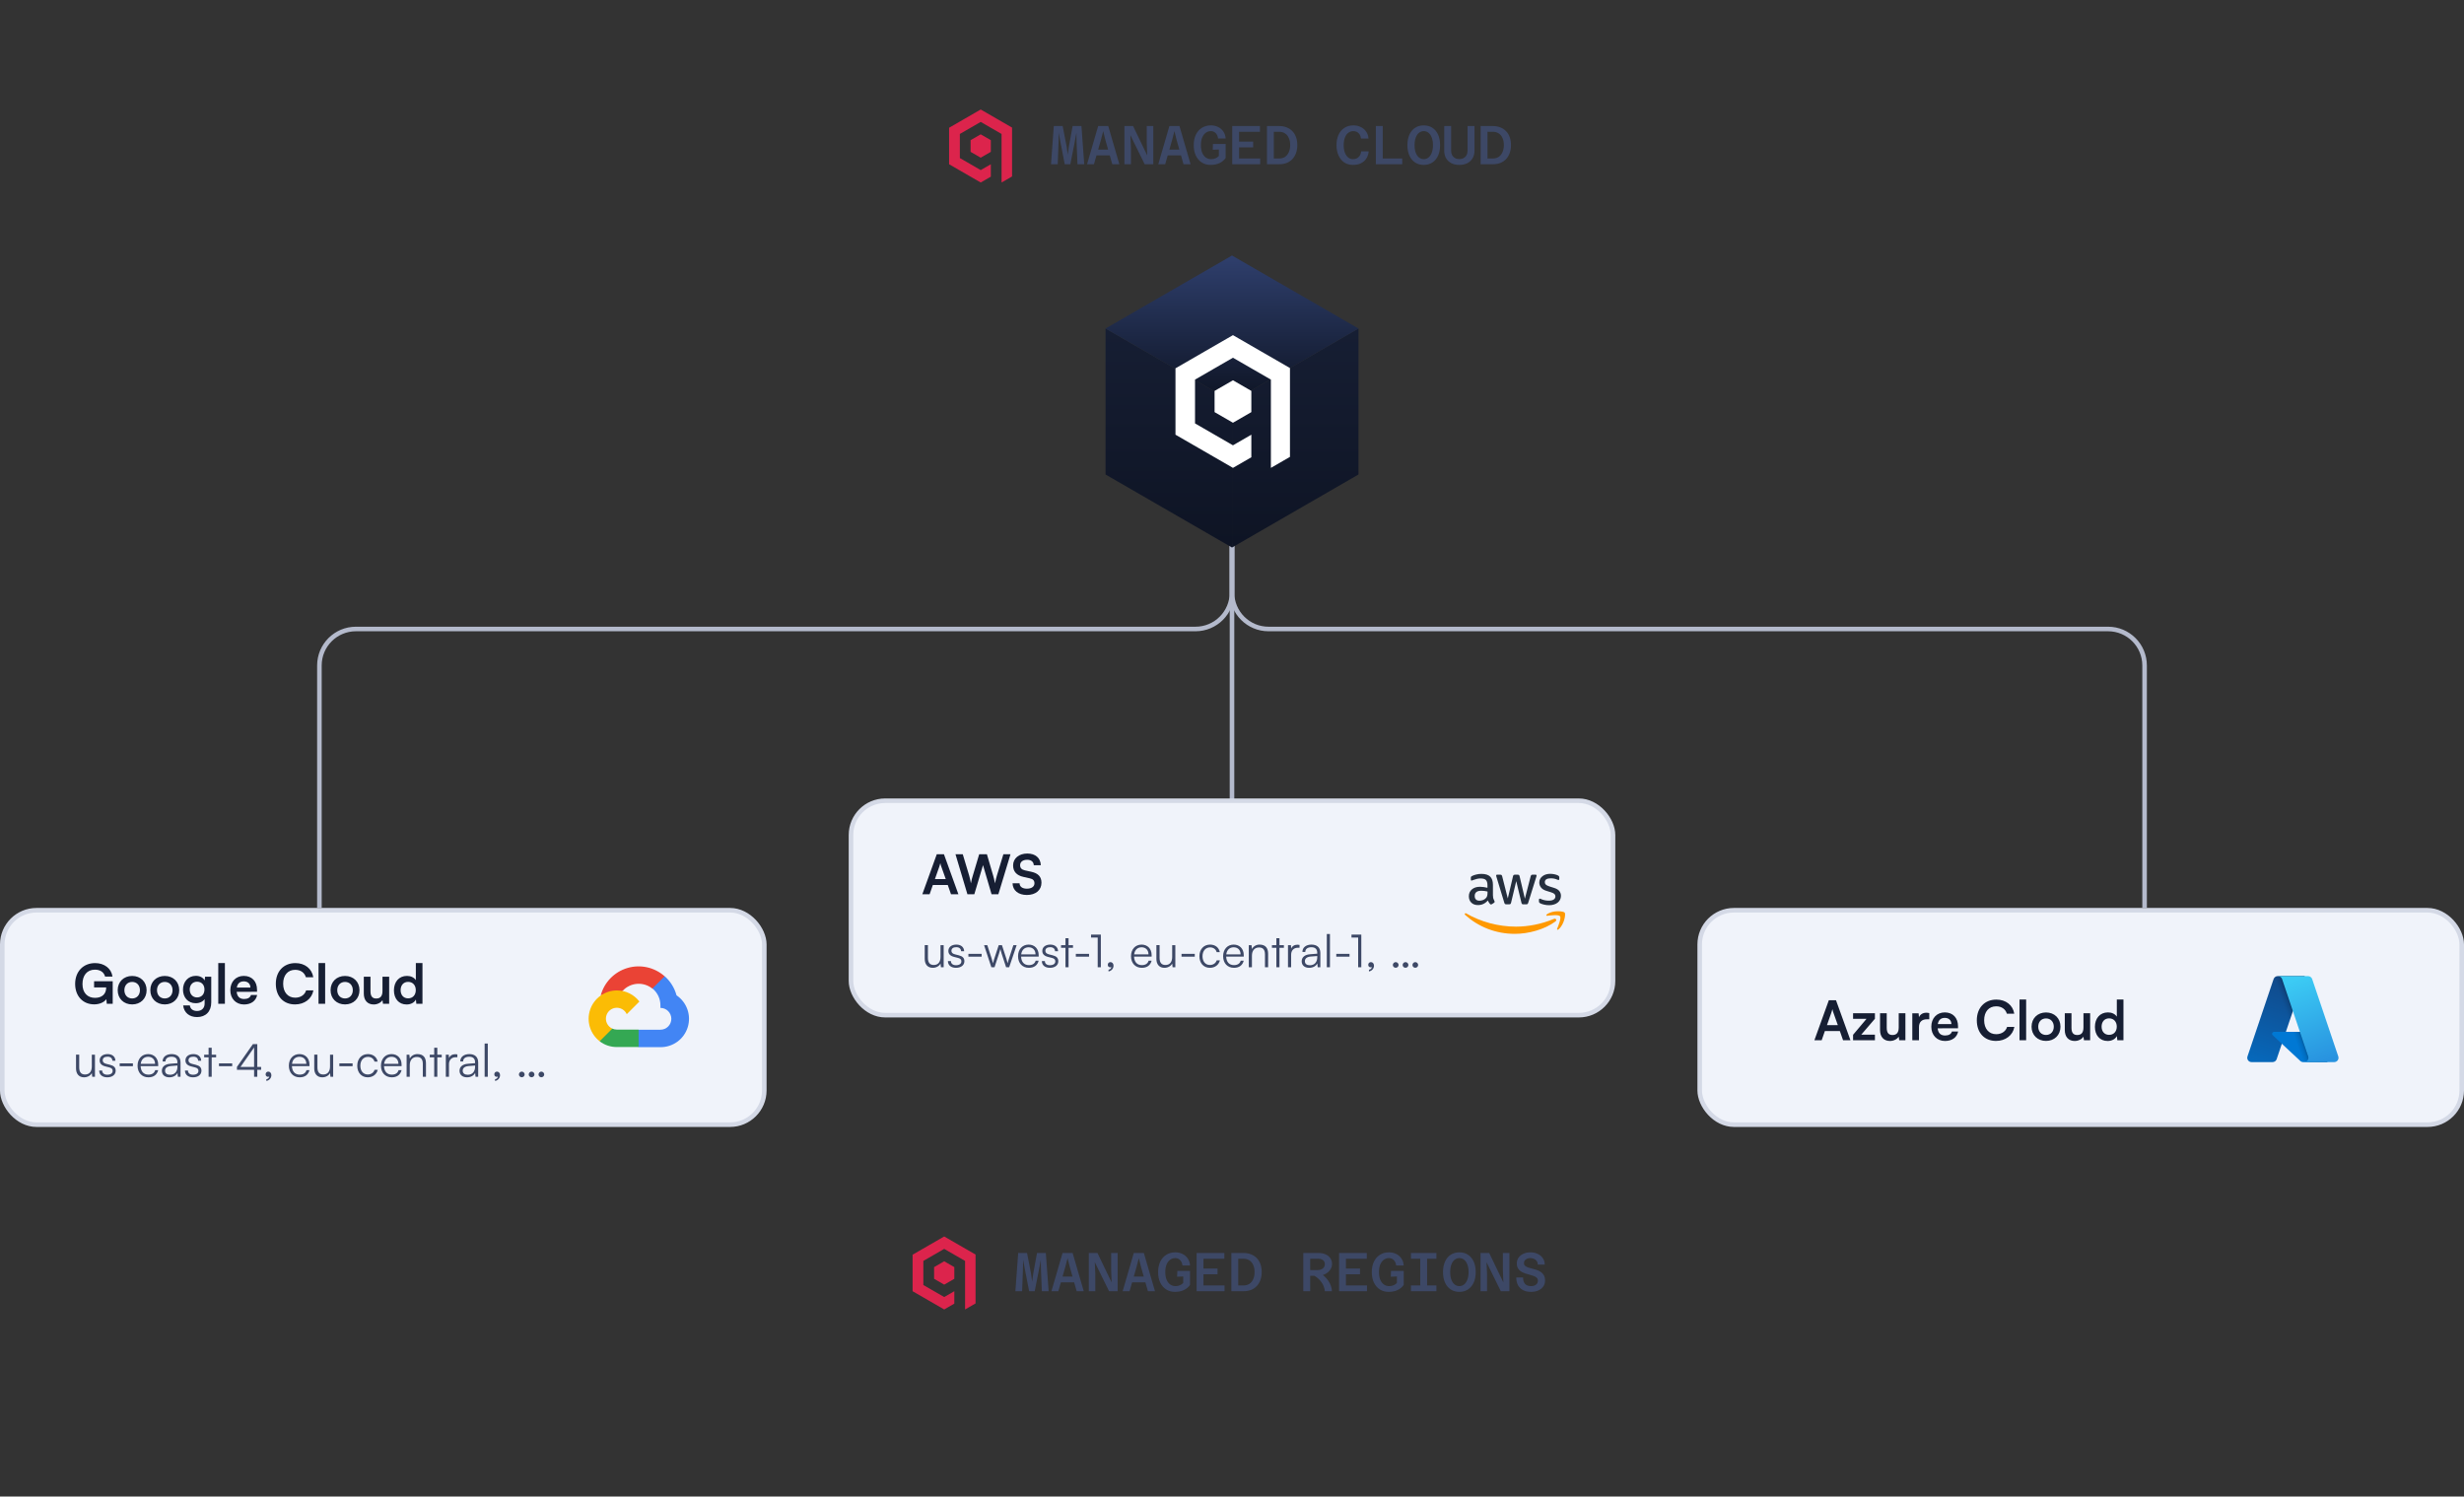 <svg width="540" height="328" viewBox="0 0 540 328" fill="none" xmlns="http://www.w3.org/2000/svg">
<rect x="0" y="0" width="540" height="328" fill="#333333" stroke="none"/>
<path d="M270 119V129.858C270 134.276 266.418 137.858 262 137.858H78C73.582 137.858 70 141.439 70 145.858V199" stroke="#B4BACC"/>
<path d="M270 119L270 199" stroke="#B4BACC"/>
<path d="M270 119V129.858C270 134.276 273.582 137.858 278 137.858H462C466.418 137.858 470 141.439 470 145.858V199" stroke="#B4BACC"/>
<g clip-path="url(#clip0_1319_5459)">
<path fill-rule="evenodd" clip-rule="evenodd" d="M213.855 275L213.856 275L210.392 273L206.928 271L203.464 273L200 275L200 275V283L203.464 285L206.928 287V287L209.145 285.721L209.145 285.721L209.145 285.721V283L206.928 284.28L204.642 282.96L202.356 281.64V276.361L204.642 275.041L206.928 273.721L209.214 275.041L211.501 276.361V287L211.5 287L211.501 287.001L213.857 285.641V275.001L213.855 275ZM206.928 281.56L209.145 280.28V277.721L206.928 276.441L204.712 277.721V280.28L206.928 281.56Z" fill="#DC244C"/>
</g>
<path d="M222.529 283L223.141 274.624H225.085L225.949 279.088L226.201 280.912L226.453 279.088L227.269 274.624H229.201L229.813 283H228.325L228.133 278.116L228.097 276.112L227.725 278.116L226.765 283H225.541L224.593 278.116L224.233 276.1L224.185 278.116L224.005 283H222.529ZM231.677 281.056V279.796H236.429V281.056H231.677ZM232.865 274.624H235.073L237.509 283H235.961L234.461 277.72L233.969 275.752L233.453 277.732L231.941 283H230.429L232.865 274.624ZM238.618 283V274.624H240.514L243.622 281.08L243.514 278.344V274.624H244.942V283H243.058L239.926 276.628L240.046 279.28V283H238.618ZM247.287 281.056V279.796H252.039V281.056H247.287ZM248.475 274.624H250.683L253.119 283H251.571L250.071 277.72L249.579 275.752L249.063 277.732L247.551 283H246.039L248.475 274.624ZM257.491 283.144C256.755 283.144 256.111 282.964 255.559 282.604C255.007 282.244 254.575 281.74 254.263 281.092C253.959 280.444 253.807 279.684 253.807 278.812C253.807 277.948 253.959 277.192 254.263 276.544C254.575 275.896 255.011 275.392 255.571 275.032C256.139 274.664 256.807 274.48 257.575 274.48C258.143 274.48 258.663 274.596 259.135 274.828C259.607 275.052 259.991 275.38 260.287 275.812C260.591 276.236 260.763 276.752 260.803 277.36H259.147C259.091 276.88 258.923 276.492 258.643 276.196C258.363 275.892 257.995 275.74 257.539 275.74C257.131 275.74 256.763 275.864 256.435 276.112C256.107 276.352 255.847 276.7 255.655 277.156C255.471 277.612 255.379 278.164 255.379 278.812C255.379 279.468 255.475 280.028 255.667 280.492C255.867 280.948 256.135 281.296 256.471 281.536C256.807 281.768 257.191 281.884 257.623 281.884C257.991 281.884 258.315 281.82 258.595 281.692C258.875 281.564 259.115 281.396 259.315 281.188V279.772L257.971 279.82L258.019 278.548H260.803V281.62C260.467 282.1 260.019 282.476 259.459 282.748C258.899 283.012 258.243 283.144 257.491 283.144ZM262.248 283V274.624H268.32V275.884H263.748V278.032H266.832V279.292H263.748V281.74H268.368V283H262.248ZM269.861 283V274.624H272.513C273.137 274.624 273.693 274.724 274.181 274.924C274.677 275.116 275.097 275.396 275.441 275.764C275.785 276.124 276.049 276.56 276.233 277.072C276.417 277.584 276.509 278.156 276.509 278.788C276.509 279.428 276.417 280.008 276.233 280.528C276.049 281.04 275.785 281.484 275.441 281.86C275.097 282.228 274.677 282.512 274.181 282.712C273.693 282.904 273.137 283 272.513 283H269.861ZM271.361 281.74H272.513C273.025 281.74 273.461 281.62 273.821 281.38C274.181 281.132 274.457 280.788 274.649 280.348C274.849 279.9 274.949 279.38 274.949 278.788C274.949 278.196 274.849 277.684 274.649 277.252C274.457 276.812 274.181 276.476 273.821 276.244C273.461 276.004 273.025 275.884 272.513 275.884H271.361V281.74ZM286.706 279.616V278.368H288.758C289.07 278.368 289.346 278.316 289.586 278.212C289.826 278.1 290.014 277.948 290.15 277.756C290.286 277.556 290.354 277.328 290.354 277.072C290.354 276.824 290.294 276.612 290.174 276.436C290.054 276.26 289.89 276.124 289.682 276.028C289.474 275.932 289.238 275.884 288.974 275.884H286.706V274.624H288.974C289.542 274.624 290.046 274.72 290.486 274.912C290.934 275.104 291.286 275.384 291.542 275.752C291.798 276.112 291.926 276.552 291.926 277.072C291.926 277.392 291.85 277.704 291.698 278.008C291.546 278.312 291.33 278.588 291.05 278.836C290.77 279.076 290.43 279.268 290.03 279.412C289.63 279.548 289.178 279.616 288.674 279.616H286.706ZM285.626 283V274.624H287.138V283H285.626ZM290.354 283C290.322 282.632 290.234 282.268 290.09 281.908C289.946 281.54 289.742 281.188 289.478 280.852C289.222 280.516 288.906 280.208 288.53 279.928C288.154 279.64 287.714 279.392 287.21 279.184L288.89 278.824C289.394 279.08 289.83 279.368 290.198 279.688C290.566 280.008 290.87 280.352 291.11 280.72C291.358 281.08 291.546 281.456 291.674 281.848C291.802 282.232 291.878 282.616 291.902 283H290.354ZM293.467 283V274.624H299.539V275.884H294.967V278.032H298.051V279.292H294.967V281.74H299.587V283H293.467ZM304.32 283.144C303.584 283.144 302.94 282.964 302.388 282.604C301.836 282.244 301.404 281.74 301.092 281.092C300.788 280.444 300.636 279.684 300.636 278.812C300.636 277.948 300.788 277.192 301.092 276.544C301.404 275.896 301.84 275.392 302.4 275.032C302.968 274.664 303.636 274.48 304.404 274.48C304.972 274.48 305.492 274.596 305.964 274.828C306.436 275.052 306.82 275.38 307.116 275.812C307.42 276.236 307.592 276.752 307.632 277.36H305.976C305.92 276.88 305.752 276.492 305.472 276.196C305.192 275.892 304.824 275.74 304.368 275.74C303.96 275.74 303.592 275.864 303.264 276.112C302.936 276.352 302.676 276.7 302.484 277.156C302.3 277.612 302.208 278.164 302.208 278.812C302.208 279.468 302.304 280.028 302.496 280.492C302.696 280.948 302.964 281.296 303.3 281.536C303.636 281.768 304.02 281.884 304.452 281.884C304.82 281.884 305.144 281.82 305.424 281.692C305.704 281.564 305.944 281.396 306.144 281.188V279.772L304.8 279.82L304.848 278.548H307.632V281.62C307.296 282.1 306.848 282.476 306.288 282.748C305.728 283.012 305.072 283.144 304.32 283.144ZM311.26 283V274.624H312.76V283H311.26ZM309.22 274.624H314.8V275.884H309.22V274.624ZM309.22 281.74H314.8V283H309.22V281.74ZM319.833 283.144C319.113 283.144 318.481 282.968 317.937 282.616C317.401 282.264 316.985 281.764 316.689 281.116C316.393 280.468 316.245 279.7 316.245 278.812C316.245 277.924 316.393 277.156 316.689 276.508C316.985 275.852 317.401 275.352 317.937 275.008C318.481 274.656 319.113 274.48 319.833 274.48C320.553 274.48 321.181 274.656 321.717 275.008C322.253 275.352 322.669 275.848 322.965 276.496C323.261 277.144 323.409 277.916 323.409 278.812C323.409 279.7 323.261 280.468 322.965 281.116C322.669 281.764 322.253 282.264 321.717 282.616C321.181 282.968 320.553 283.144 319.833 283.144ZM319.833 281.884C320.225 281.884 320.573 281.76 320.877 281.512C321.181 281.264 321.417 280.912 321.585 280.456C321.761 279.992 321.849 279.444 321.849 278.812C321.849 278.172 321.761 277.624 321.585 277.168C321.417 276.704 321.181 276.352 320.877 276.112C320.573 275.864 320.225 275.74 319.833 275.74C319.441 275.74 319.089 275.864 318.777 276.112C318.473 276.36 318.237 276.716 318.069 277.18C317.901 277.636 317.817 278.18 317.817 278.812C317.817 279.444 317.901 279.992 318.069 280.456C318.237 280.912 318.473 281.264 318.777 281.512C319.089 281.76 319.441 281.884 319.833 281.884ZM324.47 283V274.624H326.366L329.474 281.08L329.366 278.344V274.624H330.794V283H328.91L325.778 276.628L325.898 279.28V283H324.47ZM335.526 283.144C334.862 283.144 334.286 283.02 333.798 282.772C333.318 282.516 332.946 282.156 332.682 281.692C332.426 281.22 332.298 280.656 332.298 280H333.786C333.786 280.608 333.934 281.076 334.23 281.404C334.534 281.724 334.962 281.884 335.514 281.884C335.978 281.884 336.346 281.78 336.618 281.572C336.898 281.364 337.038 281.072 337.038 280.696C337.038 280.424 336.954 280.212 336.786 280.06C336.626 279.9 336.406 279.768 336.126 279.664C335.854 279.56 335.554 279.468 335.226 279.388C334.898 279.3 334.57 279.204 334.242 279.1C333.914 278.988 333.61 278.844 333.33 278.668C333.058 278.492 332.838 278.264 332.67 277.984C332.502 277.696 332.418 277.332 332.418 276.892C332.418 276.428 332.542 276.016 332.79 275.656C333.038 275.296 333.386 275.012 333.834 274.804C334.282 274.588 334.806 274.48 335.406 274.48C335.982 274.48 336.502 274.588 336.966 274.804C337.438 275.02 337.814 275.328 338.094 275.728C338.382 276.12 338.53 276.6 338.538 277.168H337.026C337.018 276.864 336.938 276.608 336.786 276.4C336.642 276.184 336.446 276.02 336.198 275.908C335.958 275.796 335.694 275.74 335.406 275.74C334.998 275.74 334.658 275.84 334.386 276.04C334.122 276.232 333.99 276.504 333.99 276.856C333.99 277.104 334.074 277.3 334.242 277.444C334.41 277.588 334.63 277.708 334.902 277.804C335.182 277.892 335.486 277.976 335.814 278.056C336.142 278.136 336.466 278.232 336.786 278.344C337.114 278.448 337.414 278.596 337.686 278.788C337.966 278.972 338.19 279.216 338.358 279.52C338.526 279.824 338.61 280.212 338.61 280.684C338.61 281.18 338.474 281.612 338.202 281.98C337.938 282.348 337.574 282.636 337.11 282.844C336.646 283.044 336.118 283.144 335.526 283.144Z" fill="#3D4866"/>
<rect x="0.5" y="199.5" width="167" height="47" rx="7.5" fill="#F0F3FA"/>
<rect x="0.5" y="199.5" width="167" height="47" rx="7.5" stroke="#D4D9E6"/>
<path d="M20.812 212.524C19.072 212.524 18.076 213.784 18.076 215.68C18.076 217.636 19.204 218.704 20.824 218.704C22.348 218.704 23.272 217.864 23.272 216.46V216.424H20.62V215.068H24.7V220H23.404L23.308 218.992C22.828 219.664 21.832 220.132 20.644 220.132C18.184 220.132 16.468 218.344 16.468 215.644C16.468 212.98 18.208 211.084 20.848 211.084C22.852 211.084 24.4 212.248 24.652 214.036H23.032C22.756 213.004 21.868 212.524 20.812 212.524ZM25.795 217.024C25.795 215.176 27.127 213.904 28.963 213.904C30.799 213.904 32.131 215.176 32.131 217.024C32.131 218.872 30.799 220.144 28.963 220.144C27.127 220.144 25.795 218.872 25.795 217.024ZM27.259 217.024C27.259 218.104 27.955 218.836 28.963 218.836C29.971 218.836 30.667 218.104 30.667 217.024C30.667 215.944 29.971 215.212 28.963 215.212C27.955 215.212 27.259 215.944 27.259 217.024ZM32.943 217.024C32.943 215.176 34.275 213.904 36.111 213.904C37.947 213.904 39.279 215.176 39.279 217.024C39.279 218.872 37.947 220.144 36.111 220.144C34.275 220.144 32.943 218.872 32.943 217.024ZM34.407 217.024C34.407 218.104 35.103 218.836 36.111 218.836C37.119 218.836 37.815 218.104 37.815 217.024C37.815 215.944 37.119 215.212 36.111 215.212C35.103 215.212 34.407 215.944 34.407 217.024ZM40.104 216.904C40.104 215.176 41.232 213.88 42.924 213.88C43.812 213.88 44.508 214.252 44.856 214.888L44.94 214.072H46.296V219.7C46.296 221.68 45.108 222.916 43.188 222.916C41.484 222.916 40.32 221.944 40.14 220.36H41.604C41.7 221.128 42.288 221.584 43.188 221.584C44.196 221.584 44.844 220.948 44.844 219.964V218.98C44.472 219.532 43.74 219.88 42.888 219.88C41.208 219.88 40.104 218.62 40.104 216.904ZM41.58 216.868C41.58 217.864 42.216 218.608 43.176 218.608C44.184 218.608 44.808 217.9 44.808 216.868C44.808 215.86 44.196 215.164 43.176 215.164C42.204 215.164 41.58 215.896 41.58 216.868ZM49.287 220H47.835V211.072H49.287V220ZM53.474 220.156C51.71 220.156 50.474 218.872 50.474 217.036C50.474 215.176 51.686 213.892 53.426 213.892C55.202 213.892 56.33 215.08 56.33 216.928V217.372L51.866 217.384C51.974 218.428 52.526 218.956 53.498 218.956C54.302 218.956 54.83 218.644 54.998 218.08H56.354C56.102 219.376 55.022 220.156 53.474 220.156ZM53.438 215.092C52.574 215.092 52.046 215.56 51.902 216.448H54.878C54.878 215.632 54.314 215.092 53.438 215.092ZM64.66 220.144C62.105 220.144 60.449 218.368 60.449 215.62C60.449 212.896 62.164 211.084 64.733 211.084C66.808 211.084 68.356 212.296 68.656 214.18H67.037C66.737 213.16 65.861 212.56 64.697 212.56C63.077 212.56 62.056 213.736 62.056 215.608C62.056 217.468 63.089 218.668 64.697 218.668C65.885 218.668 66.796 218.044 67.085 217.072H68.68C68.344 218.92 66.737 220.144 64.66 220.144ZM71.259 220H69.807V211.072H71.259V220ZM72.447 217.024C72.447 215.176 73.779 213.904 75.615 213.904C77.451 213.904 78.783 215.176 78.783 217.024C78.783 218.872 77.451 220.144 75.615 220.144C73.779 220.144 72.447 218.872 72.447 217.024ZM73.911 217.024C73.911 218.104 74.607 218.836 75.615 218.836C76.623 218.836 77.319 218.104 77.319 217.024C77.319 215.944 76.623 215.212 75.615 215.212C74.607 215.212 73.911 215.944 73.911 217.024ZM83.823 214.072H85.287V220H83.931L83.823 219.208C83.463 219.772 82.695 220.156 81.903 220.156C80.535 220.156 79.731 219.232 79.731 217.78V214.072H81.195V217.264C81.195 218.392 81.639 218.848 82.455 218.848C83.379 218.848 83.823 218.308 83.823 217.18V214.072ZM89.118 220.156C87.402 220.156 86.334 218.896 86.334 217.06C86.334 215.212 87.414 213.892 89.202 213.892C90.03 213.892 90.762 214.24 91.134 214.828V211.072H92.586V220H91.242L91.146 219.076C90.786 219.76 90.018 220.156 89.118 220.156ZM89.442 218.812C90.462 218.812 91.122 218.08 91.122 217.012C91.122 215.944 90.462 215.2 89.442 215.2C88.422 215.2 87.798 215.956 87.798 217.012C87.798 218.068 88.422 218.812 89.442 218.812Z" fill="#161E33"/>
<path d="M20.12 231.16H20.81V236H20.21L20.12 235.18C19.85 235.74 19.18 236.12 18.42 236.12C17.28 236.12 16.66 235.34 16.66 234.16V231.15H17.36V233.94C17.36 235.09 17.87 235.5 18.64 235.5C19.57 235.5 20.12 234.88 20.12 233.73V231.16ZM21.74 234.64H22.4C22.4 235.2 22.82 235.55 23.5 235.55C24.25 235.55 24.69 235.23 24.69 234.71C24.69 234.31 24.49 234.08 23.92 233.94L23.09 233.73C22.25 233.52 21.84 233.08 21.84 232.42C21.84 231.57 22.55 231.03 23.59 231.03C24.61 231.03 25.27 231.59 25.3 232.49H24.63C24.61 231.93 24.22 231.6 23.57 231.6C22.89 231.6 22.51 231.89 22.51 232.41C22.51 232.78 22.77 233.04 23.3 233.17L24.13 233.38C24.97 233.59 25.35 233.98 25.35 234.68C25.35 235.55 24.61 236.12 23.51 236.12C22.42 236.12 21.74 235.54 21.74 234.64ZM26.23 233.68V233.06H29.13V233.68H26.23ZM32.52 236.12C31.099 236.12 30.149 235.1 30.149 233.58C30.149 232.07 31.09 231.03 32.469 231.03C33.779 231.03 34.669 231.96 34.669 233.33V233.67H30.82C30.869 234.85 31.489 235.53 32.529 235.53C33.319 235.53 33.83 235.19 34.01 234.55H34.669C34.41 235.57 33.66 236.12 32.52 236.12ZM32.469 231.62C31.559 231.62 30.959 232.22 30.84 233.17H33.98C33.98 232.24 33.38 231.62 32.469 231.62ZM37.114 236.12C36.084 236.12 35.474 235.54 35.474 234.69C35.474 233.8 36.154 233.24 37.284 233.15L38.884 233.02V232.86C38.884 231.91 38.314 231.61 37.604 231.61C36.764 231.61 36.264 231.99 36.264 232.64H35.634C35.634 231.66 36.434 231.03 37.624 231.03C38.744 231.03 39.564 231.59 39.564 232.87V236H38.984L38.894 235.15C38.594 235.76 37.934 236.12 37.114 236.12ZM37.274 235.56C38.294 235.56 38.884 234.85 38.884 233.8V233.54L37.454 233.65C36.544 233.73 36.174 234.13 36.174 234.67C36.174 235.26 36.614 235.56 37.274 235.56ZM40.538 234.64H41.199C41.199 235.2 41.618 235.55 42.298 235.55C43.048 235.55 43.489 235.23 43.489 234.71C43.489 234.31 43.288 234.08 42.718 233.94L41.889 233.73C41.048 233.52 40.639 233.08 40.639 232.42C40.639 231.57 41.349 231.03 42.389 231.03C43.408 231.03 44.069 231.59 44.099 232.49H43.428C43.408 231.93 43.019 231.6 42.368 231.6C41.688 231.6 41.309 231.89 41.309 232.41C41.309 232.78 41.569 233.04 42.099 233.17L42.928 233.38C43.769 233.59 44.148 233.98 44.148 234.68C44.148 235.55 43.408 236.12 42.309 236.12C41.218 236.12 40.538 235.54 40.538 234.64ZM46.395 236H45.715V231.74H44.745V231.16H45.715V229.63H46.395V231.16H47.364V231.74H46.395V236ZM47.988 233.68V233.06H50.888V233.68H47.988ZM57.227 234.48H56.387V236H55.687V234.48H51.927V233.84L55.427 228.84H56.387V233.84H57.227V234.48ZM52.707 233.84H55.687V229.58L52.707 233.84ZM59.473 235.66C59.473 236.28 58.993 236.82 58.373 236.91V236.54C58.733 236.48 58.993 236.22 58.993 235.94C58.933 235.98 58.853 236.01 58.733 236.01C58.453 236.01 58.213 235.81 58.213 235.47C58.213 235.12 58.453 234.87 58.803 234.87C59.163 234.87 59.473 235.16 59.473 235.66ZM65.674 236.12C64.254 236.12 63.304 235.1 63.304 233.58C63.304 232.07 64.244 231.03 65.624 231.03C66.934 231.03 67.824 231.96 67.824 233.33V233.67H63.974C64.024 234.85 64.644 235.53 65.684 235.53C66.474 235.53 66.984 235.19 67.164 234.55H67.824C67.564 235.57 66.814 236.12 65.674 236.12ZM65.624 231.62C64.714 231.62 64.114 232.22 63.994 233.17H67.134C67.134 232.24 66.534 231.62 65.624 231.62ZM72.327 231.16H73.017V236H72.417L72.327 235.18C72.057 235.74 71.387 236.12 70.627 236.12C69.487 236.12 68.867 235.34 68.867 234.16V231.15H69.567V233.94C69.567 235.09 70.077 235.5 70.847 235.5C71.777 235.5 72.327 234.88 72.327 233.73V231.16ZM74.374 233.68V233.06H77.274V233.68H74.374ZM78.294 233.59C78.294 232.07 79.224 231.03 80.634 231.03C81.754 231.03 82.574 231.68 82.764 232.68H82.074C81.894 232.01 81.314 231.64 80.644 231.64C79.664 231.64 78.974 232.39 78.974 233.58C78.974 234.73 79.614 235.5 80.594 235.5C81.314 235.5 81.894 235.1 82.084 234.48H82.784C82.554 235.47 81.694 236.12 80.594 236.12C79.224 236.12 78.294 235.11 78.294 233.59ZM85.859 236.12C84.439 236.12 83.489 235.1 83.489 233.58C83.489 232.07 84.429 231.03 85.809 231.03C87.119 231.03 88.009 231.96 88.009 233.33V233.67H84.159C84.209 234.85 84.829 235.53 85.869 235.53C86.659 235.53 87.169 235.19 87.349 234.55H88.009C87.749 235.57 86.999 236.12 85.859 236.12ZM85.809 231.62C84.899 231.62 84.299 232.22 84.179 233.17H87.319C87.319 232.24 86.719 231.62 85.809 231.62ZM89.803 236H89.113V231.16H89.713L89.813 232C90.133 231.38 90.773 231.03 91.473 231.03C92.803 231.03 93.353 231.82 93.353 233.04V236H92.663V233.19C92.663 232.06 92.153 231.66 91.353 231.66C90.363 231.66 89.803 232.38 89.803 233.47V236ZM95.838 236H95.158V231.74H94.188V231.16H95.158V229.63H95.838V231.16H96.808V231.74H95.838V236ZM100.236 231.1V231.72H99.856C98.966 231.72 98.396 232.32 98.396 233.24V236H97.706V231.16H98.356L98.406 231.91C98.596 231.39 99.106 231.05 99.786 231.05C99.936 231.05 100.066 231.06 100.236 231.1ZM102.348 236.12C101.318 236.12 100.708 235.54 100.708 234.69C100.708 233.8 101.388 233.24 102.518 233.15L104.118 233.02V232.86C104.118 231.91 103.548 231.61 102.838 231.61C101.998 231.61 101.498 231.99 101.498 232.64H100.868C100.868 231.66 101.668 231.03 102.858 231.03C103.978 231.03 104.798 231.59 104.798 232.87V236H104.218L104.128 235.15C103.828 235.76 103.168 236.12 102.348 236.12ZM102.508 235.56C103.528 235.56 104.118 234.85 104.118 233.8V233.54L102.688 233.65C101.778 233.73 101.408 234.13 101.408 234.67C101.408 235.26 101.848 235.56 102.508 235.56ZM106.903 236H106.213V228.71H106.903V236ZM109.59 235.66C109.59 236.28 109.11 236.82 108.49 236.91V236.54C108.85 236.48 109.11 236.22 109.11 235.94C109.05 235.98 108.97 236.01 108.85 236.01C108.57 236.01 108.33 235.81 108.33 235.47C108.33 235.12 108.57 234.87 108.92 234.87C109.28 234.87 109.59 235.16 109.59 235.66ZM114.351 236.11C114.011 236.11 113.721 235.83 113.721 235.5C113.721 235.16 114.011 234.87 114.351 234.87C114.691 234.87 114.981 235.16 114.981 235.5C114.981 235.83 114.691 236.11 114.351 236.11ZM116.501 236.11C116.151 236.11 115.871 235.83 115.871 235.5C115.871 235.16 116.151 234.87 116.501 234.87C116.841 234.87 117.131 235.16 117.131 235.5C117.131 235.83 116.841 236.11 116.501 236.11ZM118.641 236.11C118.301 236.11 118.021 235.83 118.021 235.5C118.021 235.16 118.301 234.87 118.641 234.87C118.981 234.87 119.271 235.16 119.271 235.5C119.271 235.83 118.981 236.11 118.641 236.11Z" fill="#3D4866"/>
<path d="M142.961 216.68H143.632L145.544 214.768L145.638 213.956C144.542 212.989 143.219 212.317 141.791 212.004C140.364 211.691 138.88 211.747 137.481 212.167C136.081 212.587 134.812 213.357 133.792 214.403C132.773 215.45 132.037 216.739 131.654 218.15C131.867 218.062 132.103 218.048 132.325 218.109L136.15 217.479C136.15 217.479 136.345 217.157 136.445 217.177C137.265 216.277 138.397 215.724 139.611 215.632C140.825 215.539 142.028 215.915 142.974 216.68H142.961Z" fill="#EA4335"/>
<path d="M148.268 218.15C147.828 216.531 146.926 215.076 145.671 213.963L142.987 216.647C143.546 217.104 143.995 217.682 144.298 218.337C144.601 218.993 144.752 219.709 144.738 220.431V220.907C145.052 220.907 145.363 220.969 145.652 221.089C145.942 221.209 146.206 221.385 146.427 221.607C146.649 221.829 146.825 222.092 146.945 222.382C147.065 222.672 147.127 222.982 147.127 223.296C147.127 223.61 147.065 223.92 146.945 224.21C146.825 224.5 146.649 224.763 146.427 224.985C146.206 225.207 145.942 225.383 145.652 225.503C145.363 225.623 145.052 225.685 144.738 225.685H139.961L139.484 226.168V229.033L139.961 229.509H144.738C146.072 229.52 147.374 229.101 148.452 228.314C149.529 227.527 150.325 226.414 150.72 225.14C151.116 223.866 151.091 222.498 150.65 221.239C150.208 219.98 149.373 218.897 148.268 218.15Z" fill="#4285F4"/>
<path d="M135.177 229.483H139.954V225.658H135.177C134.836 225.658 134.5 225.585 134.19 225.443L133.519 225.651L131.594 227.564L131.426 228.235C132.506 229.05 133.823 229.489 135.177 229.483Z" fill="#34A853"/>
<path d="M135.176 217.076C133.882 217.084 132.622 217.496 131.573 218.254C130.524 219.013 129.738 220.08 129.325 221.306C128.912 222.533 128.892 223.858 129.269 225.097C129.645 226.335 130.399 227.425 131.425 228.215L134.197 225.443C133.845 225.284 133.536 225.042 133.298 224.738C133.06 224.433 132.9 224.076 132.83 223.695C132.761 223.315 132.785 222.924 132.9 222.555C133.015 222.186 133.218 221.851 133.491 221.577C133.764 221.304 134.1 221.101 134.469 220.986C134.838 220.871 135.229 220.847 135.609 220.917C135.989 220.986 136.347 221.147 136.651 221.385C136.956 221.623 137.198 221.931 137.357 222.283L140.128 219.512C139.547 218.751 138.797 218.136 137.938 217.713C137.079 217.291 136.134 217.073 135.176 217.076Z" fill="#FBBC05"/>
<rect x="372.5" y="199.5" width="167" height="47" rx="7.5" fill="#F0F3FA"/>
<rect x="372.5" y="199.5" width="167" height="47" rx="7.5" stroke="#D4D9E6"/>
<path d="M399.228 228H397.632L400.8 219.228H402.372L405.54 228H403.92L403.212 225.972H399.936L399.228 228ZM401.388 221.844L400.392 224.676H402.768L401.76 221.844C401.688 221.616 401.604 221.352 401.58 221.172C401.544 221.34 401.472 221.604 401.388 221.844ZM410.9 228H406.112V226.8L409.064 223.296H406.112V222.072H410.9V223.284L407.9 226.776H410.9V228ZM416.116 222.072H417.58V228H416.224L416.116 227.208C415.756 227.772 414.988 228.156 414.196 228.156C412.828 228.156 412.024 227.232 412.024 225.78V222.072H413.488V225.264C413.488 226.392 413.932 226.848 414.748 226.848C415.672 226.848 416.116 226.308 416.116 225.18V222.072ZM422.812 222.048V223.404H422.272C421.216 223.404 420.556 223.968 420.556 225.12V228H419.092V222.084H420.472L420.556 222.948C420.808 222.36 421.372 221.964 422.164 221.964C422.368 221.964 422.572 221.988 422.812 222.048ZM426.256 228.156C424.492 228.156 423.256 226.872 423.256 225.036C423.256 223.176 424.468 221.892 426.208 221.892C427.984 221.892 429.112 223.08 429.112 224.928V225.372L424.648 225.384C424.756 226.428 425.308 226.956 426.28 226.956C427.084 226.956 427.612 226.644 427.78 226.08H429.136C428.884 227.376 427.804 228.156 426.256 228.156ZM426.22 223.092C425.356 223.092 424.828 223.56 424.684 224.448H427.66C427.66 223.632 427.096 223.092 426.22 223.092ZM437.442 228.144C434.886 228.144 433.23 226.368 433.23 223.62C433.23 220.896 434.946 219.084 437.514 219.084C439.59 219.084 441.138 220.296 441.438 222.18H439.818C439.518 221.16 438.642 220.56 437.478 220.56C435.858 220.56 434.838 221.736 434.838 223.608C434.838 225.468 435.87 226.668 437.478 226.668C438.666 226.668 439.578 226.044 439.866 225.072H441.462C441.126 226.92 439.518 228.144 437.442 228.144ZM444.041 228H442.589V219.072H444.041V228ZM445.228 225.024C445.228 223.176 446.56 221.904 448.396 221.904C450.232 221.904 451.564 223.176 451.564 225.024C451.564 226.872 450.232 228.144 448.396 228.144C446.56 228.144 445.228 226.872 445.228 225.024ZM446.692 225.024C446.692 226.104 447.388 226.836 448.396 226.836C449.404 226.836 450.1 226.104 450.1 225.024C450.1 223.944 449.404 223.212 448.396 223.212C447.388 223.212 446.692 223.944 446.692 225.024ZM456.604 222.072H458.068V228H456.712L456.604 227.208C456.244 227.772 455.476 228.156 454.684 228.156C453.316 228.156 452.512 227.232 452.512 225.78V222.072H453.976V225.264C453.976 226.392 454.42 226.848 455.236 226.848C456.16 226.848 456.604 226.308 456.604 225.18V222.072ZM461.899 228.156C460.183 228.156 459.115 226.896 459.115 225.06C459.115 223.212 460.195 221.892 461.983 221.892C462.811 221.892 463.543 222.24 463.915 222.828V219.072H465.367V228H464.023L463.927 227.076C463.567 227.76 462.799 228.156 461.899 228.156ZM462.223 226.812C463.243 226.812 463.903 226.08 463.903 225.012C463.903 223.944 463.243 223.2 462.223 223.2C461.203 223.2 460.579 223.956 460.579 225.012C460.579 226.068 461.203 226.812 462.223 226.812Z" fill="#161E33"/>
<path d="M499.166 213.942H505.085L498.941 232.145C498.878 232.332 498.758 232.494 498.597 232.609C498.437 232.725 498.244 232.786 498.047 232.787H493.441C493.292 232.787 493.144 232.751 493.011 232.683C492.878 232.614 492.763 232.515 492.676 232.394C492.589 232.272 492.532 232.132 492.509 231.984C492.487 231.836 492.501 231.685 492.548 231.543L498.272 214.584C498.335 214.396 498.456 214.234 498.616 214.119C498.776 214.003 498.969 213.942 499.166 213.942Z" fill="url(#paint0_linear_1319_5459)"/>
<path d="M507.767 226.151H498.382C498.295 226.151 498.21 226.177 498.137 226.226C498.065 226.275 498.01 226.345 497.978 226.426C497.946 226.507 497.939 226.596 497.958 226.681C497.977 226.766 498.022 226.844 498.085 226.903L504.116 232.532C504.292 232.696 504.523 232.787 504.763 232.787H510.077L507.767 226.151Z" fill="#0078D4"/>
<path d="M499.166 213.942C498.967 213.941 498.772 214.004 498.611 214.122C498.449 214.239 498.33 214.406 498.27 214.596L492.555 231.528C492.504 231.67 492.488 231.823 492.509 231.972C492.529 232.122 492.585 232.265 492.672 232.388C492.759 232.512 492.875 232.612 493.009 232.682C493.143 232.751 493.292 232.787 493.444 232.787H498.168C498.344 232.755 498.509 232.678 498.645 232.562C498.781 232.446 498.884 232.296 498.943 232.127L500.083 228.769L504.154 232.566C504.324 232.707 504.538 232.785 504.76 232.787H510.054L507.732 226.151L500.963 226.153L505.106 213.942H499.166Z" fill="url(#paint1_linear_1319_5459)"/>
<path d="M506.726 214.583C506.663 214.396 506.543 214.234 506.383 214.119C506.222 214.004 506.03 213.942 505.833 213.942H499.237C499.434 213.942 499.627 214.004 499.787 214.119C499.947 214.234 500.067 214.396 500.13 214.583L505.854 231.543C505.902 231.685 505.915 231.836 505.893 231.984C505.871 232.132 505.814 232.272 505.727 232.394C505.64 232.516 505.525 232.615 505.392 232.683C505.258 232.751 505.111 232.787 504.961 232.787H511.557C511.707 232.787 511.854 232.751 511.987 232.683C512.121 232.614 512.235 232.515 512.323 232.394C512.41 232.272 512.467 232.132 512.489 231.984C512.511 231.836 512.498 231.685 512.45 231.543L506.726 214.583Z" fill="url(#paint2_linear_1319_5459)"/>
<rect x="186.5" y="175.5" width="167" height="47" rx="7.5" fill="#F0F3FA"/>
<rect x="186.5" y="175.5" width="167" height="47" rx="7.5" stroke="#D4D9E6"/>
<path d="M203.728 196H202.132L205.3 187.228H206.872L210.04 196H208.42L207.712 193.972H204.436L203.728 196ZM205.888 189.844L204.892 192.676H207.268L206.26 189.844C206.188 189.616 206.104 189.352 206.08 189.172C206.044 189.34 205.972 189.604 205.888 189.844ZM212.015 196L209.399 187.228H210.995L212.387 191.86C212.519 192.34 212.651 192.832 212.783 193.6C212.927 192.82 213.059 192.364 213.215 191.86L214.595 187.228H216.287L217.643 191.86C217.787 192.352 217.919 192.856 218.063 193.6C218.231 192.784 218.351 192.316 218.483 191.872L219.899 187.228H221.459L218.795 196H217.307L215.435 189.616L213.527 196H212.015ZM222.027 189.676C222.027 188.14 223.299 187.072 225.147 187.072C226.923 187.072 228.051 188.056 228.099 189.64H226.563C226.527 188.884 225.987 188.44 225.123 188.44C224.175 188.44 223.563 188.896 223.563 189.628C223.563 190.252 223.899 190.6 224.631 190.768L226.011 191.068C227.511 191.392 228.243 192.16 228.243 193.468C228.243 195.1 226.971 196.156 225.039 196.156C223.167 196.156 221.943 195.16 221.907 193.588H223.443C223.455 194.332 224.055 194.776 225.039 194.776C226.059 194.776 226.707 194.332 226.707 193.6C226.707 193.012 226.407 192.664 225.687 192.508L224.295 192.196C222.807 191.872 222.027 191.02 222.027 189.676Z" fill="#161E33"/>
<path d="M206.12 207.16H206.81V212H206.21L206.12 211.18C205.85 211.74 205.18 212.12 204.42 212.12C203.28 212.12 202.66 211.34 202.66 210.16V207.15H203.36V209.94C203.36 211.09 203.87 211.5 204.64 211.5C205.57 211.5 206.12 210.88 206.12 209.73V207.16ZM207.74 210.64H208.4C208.4 211.2 208.82 211.55 209.5 211.55C210.25 211.55 210.69 211.23 210.69 210.71C210.69 210.31 210.49 210.08 209.92 209.94L209.09 209.73C208.25 209.52 207.84 209.08 207.84 208.42C207.84 207.57 208.55 207.03 209.59 207.03C210.61 207.03 211.27 207.59 211.3 208.49H210.63C210.61 207.93 210.22 207.6 209.57 207.6C208.89 207.6 208.51 207.89 208.51 208.41C208.51 208.78 208.77 209.04 209.3 209.17L210.13 209.38C210.97 209.59 211.35 209.98 211.35 210.68C211.35 211.55 210.61 212.12 209.51 212.12C208.42 212.12 207.74 211.54 207.74 210.64ZM212.23 209.68V209.06H215.13V209.68H212.23ZM217.265 212L215.665 207.16H216.375L217.325 210.08C217.435 210.4 217.525 210.73 217.625 211.12C217.705 210.73 217.865 210.24 217.915 210.08L218.875 207.16H219.585L220.535 210.08C220.625 210.34 220.745 210.76 220.835 211.12C220.935 210.72 220.955 210.6 221.125 210.08L222.085 207.16H222.805L221.165 212H220.495L219.495 208.96C219.375 208.6 219.295 208.3 219.235 208.01C219.165 208.27 219.085 208.56 218.955 208.96L217.955 212H217.265ZM225.482 212.12C224.062 212.12 223.112 211.1 223.112 209.58C223.112 208.07 224.052 207.03 225.432 207.03C226.742 207.03 227.632 207.96 227.632 209.33V209.67H223.782C223.832 210.85 224.452 211.53 225.492 211.53C226.282 211.53 226.792 211.19 226.972 210.55H227.632C227.372 211.57 226.622 212.12 225.482 212.12ZM225.432 207.62C224.522 207.62 223.922 208.22 223.802 209.17H226.942C226.942 208.24 226.342 207.62 225.432 207.62ZM228.326 210.64H228.986C228.986 211.2 229.406 211.55 230.086 211.55C230.836 211.55 231.276 211.23 231.276 210.71C231.276 210.31 231.076 210.08 230.506 209.94L229.676 209.73C228.836 209.52 228.426 209.08 228.426 208.42C228.426 207.57 229.136 207.03 230.176 207.03C231.196 207.03 231.856 207.59 231.886 208.49H231.216C231.196 207.93 230.806 207.6 230.156 207.6C229.476 207.6 229.096 207.89 229.096 208.41C229.096 208.78 229.356 209.04 229.886 209.17L230.716 209.38C231.556 209.59 231.936 209.98 231.936 210.68C231.936 211.55 231.196 212.12 230.096 212.12C229.006 212.12 228.326 211.54 228.326 210.64ZM234.182 212H233.502V207.74H232.532V207.16H233.502V205.63H234.182V207.16H235.152V207.74H234.182V212ZM235.775 209.68V209.06H238.675V209.68H235.775ZM240.568 205.49H239.108V204.84H241.258V212H240.568V205.49ZM244.038 211.66C244.038 212.28 243.558 212.82 242.938 212.91V212.54C243.298 212.48 243.558 212.22 243.558 211.94C243.498 211.98 243.418 212.01 243.298 212.01C243.018 212.01 242.778 211.81 242.778 211.47C242.778 211.12 243.018 210.87 243.368 210.87C243.728 210.87 244.038 211.16 244.038 211.66ZM250.238 212.12C248.818 212.12 247.868 211.1 247.868 209.58C247.868 208.07 248.808 207.03 250.188 207.03C251.498 207.03 252.388 207.96 252.388 209.33V209.67H248.538C248.588 210.85 249.208 211.53 250.248 211.53C251.038 211.53 251.548 211.19 251.728 210.55H252.388C252.128 211.57 251.378 212.12 250.238 212.12ZM250.188 207.62C249.278 207.62 248.678 208.22 248.558 209.17H251.698C251.698 208.24 251.098 207.62 250.188 207.62ZM256.891 207.16H257.581V212H256.981L256.891 211.18C256.621 211.74 255.951 212.12 255.191 212.12C254.051 212.12 253.431 211.34 253.431 210.16V207.15H254.131V209.94C254.131 211.09 254.641 211.5 255.411 211.5C256.341 211.5 256.891 210.88 256.891 209.73V207.16ZM258.939 209.68V209.06H261.839V209.68H258.939ZM262.859 209.59C262.859 208.07 263.789 207.03 265.199 207.03C266.319 207.03 267.139 207.68 267.329 208.68H266.639C266.459 208.01 265.879 207.64 265.209 207.64C264.229 207.64 263.539 208.39 263.539 209.58C263.539 210.73 264.179 211.5 265.159 211.5C265.879 211.5 266.459 211.1 266.649 210.48H267.349C267.119 211.47 266.259 212.12 265.159 212.12C263.789 212.12 262.859 211.11 262.859 209.59ZM270.424 212.12C269.004 212.12 268.054 211.1 268.054 209.58C268.054 208.07 268.994 207.03 270.374 207.03C271.684 207.03 272.574 207.96 272.574 209.33V209.67H268.724C268.774 210.85 269.394 211.53 270.434 211.53C271.224 211.53 271.734 211.19 271.914 210.55H272.574C272.314 211.57 271.564 212.12 270.424 212.12ZM270.374 207.62C269.464 207.62 268.864 208.22 268.744 209.17H271.884C271.884 208.24 271.284 207.62 270.374 207.62ZM274.367 212H273.677V207.16H274.277L274.377 208C274.697 207.38 275.337 207.03 276.037 207.03C277.367 207.03 277.917 207.82 277.917 209.04V212H277.227V209.19C277.227 208.06 276.717 207.66 275.917 207.66C274.927 207.66 274.367 208.38 274.367 209.47V212ZM280.402 212H279.722V207.74H278.752V207.16H279.722V205.63H280.402V207.16H281.372V207.74H280.402V212ZM284.801 207.1V207.72H284.421C283.531 207.72 282.961 208.32 282.961 209.24V212H282.271V207.16H282.921L282.971 207.91C283.161 207.39 283.671 207.05 284.351 207.05C284.501 207.05 284.631 207.06 284.801 207.1ZM286.913 212.12C285.883 212.12 285.273 211.54 285.273 210.69C285.273 209.8 285.953 209.24 287.083 209.15L288.683 209.02V208.86C288.683 207.91 288.113 207.61 287.403 207.61C286.563 207.61 286.063 207.99 286.063 208.64H285.433C285.433 207.66 286.233 207.03 287.423 207.03C288.543 207.03 289.363 207.59 289.363 208.87V212H288.783L288.693 211.15C288.393 211.76 287.733 212.12 286.913 212.12ZM287.073 211.56C288.093 211.56 288.683 210.85 288.683 209.8V209.54L287.253 209.65C286.343 209.73 285.973 210.13 285.973 210.67C285.973 211.26 286.413 211.56 287.073 211.56ZM291.467 212H290.777V204.71H291.467V212ZM292.855 209.68V209.06H295.755V209.68H292.855ZM297.648 205.49H296.188V204.84H298.338V212H297.648V205.49ZM301.118 211.66C301.118 212.28 300.638 212.82 300.018 212.91V212.54C300.378 212.48 300.638 212.22 300.638 211.94C300.578 211.98 300.498 212.01 300.378 212.01C300.098 212.01 299.858 211.81 299.858 211.47C299.858 211.12 300.098 210.87 300.448 210.87C300.808 210.87 301.118 211.16 301.118 211.66ZM305.878 212.11C305.538 212.11 305.248 211.83 305.248 211.5C305.248 211.16 305.538 210.87 305.878 210.87C306.218 210.87 306.508 211.16 306.508 211.5C306.508 211.83 306.218 212.11 305.878 212.11ZM308.028 212.11C307.678 212.11 307.398 211.83 307.398 211.5C307.398 211.16 307.678 210.87 308.028 210.87C308.368 210.87 308.658 211.16 308.658 211.5C308.658 211.83 308.368 212.11 308.028 212.11ZM310.168 212.11C309.828 212.11 309.548 211.83 309.548 211.5C309.548 211.16 309.828 210.87 310.168 210.87C310.508 210.87 310.798 211.16 310.798 211.5C310.798 211.83 310.508 212.11 310.168 212.11Z" fill="#3D4866"/>
<path d="M327.2 196.297C327.2 196.568 327.23 196.788 327.281 196.949C327.339 197.11 327.413 197.285 327.515 197.475C327.552 197.534 327.566 197.592 327.566 197.644C327.566 197.717 327.522 197.79 327.427 197.863L326.966 198.171C326.9 198.214 326.835 198.236 326.776 198.236C326.703 198.236 326.63 198.2 326.556 198.134C326.454 198.024 326.366 197.907 326.293 197.79C326.22 197.666 326.147 197.527 326.066 197.358C325.496 198.032 324.778 198.368 323.915 198.368C323.3 198.368 322.81 198.192 322.452 197.841C322.093 197.49 321.91 197.022 321.91 196.436C321.91 195.814 322.13 195.31 322.576 194.929C323.022 194.549 323.615 194.358 324.369 194.358C324.617 194.358 324.874 194.38 325.144 194.417C325.415 194.453 325.693 194.512 325.986 194.578V194.044C325.986 193.488 325.869 193.1 325.642 192.873C325.408 192.646 325.013 192.536 324.449 192.536C324.193 192.536 323.93 192.566 323.659 192.632C323.388 192.697 323.125 192.778 322.869 192.88C322.752 192.932 322.664 192.961 322.613 192.975C322.561 192.99 322.525 192.997 322.496 192.997C322.393 192.997 322.342 192.924 322.342 192.771V192.412C322.342 192.295 322.356 192.207 322.393 192.156C322.43 192.105 322.496 192.053 322.598 192.002C322.854 191.871 323.161 191.761 323.52 191.673C323.878 191.578 324.259 191.534 324.661 191.534C325.532 191.534 326.169 191.732 326.578 192.127C326.981 192.522 327.186 193.122 327.186 193.927V196.297H327.2ZM324.23 197.41C324.471 197.41 324.72 197.366 324.983 197.278C325.247 197.19 325.481 197.029 325.678 196.81C325.796 196.671 325.883 196.517 325.927 196.341C325.971 196.166 326 195.953 326 195.705V195.397C325.788 195.346 325.561 195.302 325.327 195.273C325.093 195.244 324.866 195.229 324.639 195.229C324.149 195.229 323.791 195.324 323.549 195.522C323.308 195.719 323.191 195.997 323.191 196.363C323.191 196.707 323.278 196.963 323.461 197.139C323.637 197.322 323.893 197.41 324.23 197.41ZM330.105 198.2C329.974 198.2 329.886 198.178 329.827 198.127C329.769 198.083 329.717 197.98 329.674 197.841L327.954 192.185C327.91 192.039 327.888 191.944 327.888 191.893C327.888 191.775 327.947 191.71 328.064 191.71H328.781C328.92 191.71 329.015 191.732 329.066 191.783C329.125 191.827 329.169 191.929 329.213 192.068L330.442 196.912L331.583 192.068C331.62 191.922 331.664 191.827 331.722 191.783C331.781 191.739 331.883 191.71 332.015 191.71H332.6C332.739 191.71 332.834 191.732 332.893 191.783C332.952 191.827 333.003 191.929 333.032 192.068L334.188 196.971L335.454 192.068C335.498 191.922 335.549 191.827 335.6 191.783C335.659 191.739 335.754 191.71 335.886 191.71H336.566C336.683 191.71 336.749 191.768 336.749 191.893C336.749 191.929 336.742 191.966 336.734 192.01C336.727 192.053 336.713 192.112 336.683 192.193L334.92 197.849C334.876 197.995 334.825 198.09 334.766 198.134C334.708 198.178 334.613 198.207 334.488 198.207H333.859C333.72 198.207 333.625 198.185 333.566 198.134C333.508 198.083 333.456 197.988 333.427 197.841L332.293 193.122L331.166 197.834C331.13 197.98 331.086 198.075 331.027 198.127C330.969 198.178 330.866 198.2 330.735 198.2H330.105ZM339.508 198.397C339.127 198.397 338.747 198.353 338.381 198.266C338.015 198.178 337.73 198.083 337.539 197.973C337.422 197.907 337.342 197.834 337.313 197.768C337.283 197.702 337.269 197.629 337.269 197.563V197.19C337.269 197.036 337.327 196.963 337.437 196.963C337.481 196.963 337.525 196.971 337.569 196.985C337.613 197 337.678 197.029 337.752 197.058C338 197.168 338.271 197.256 338.556 197.314C338.849 197.373 339.134 197.402 339.427 197.402C339.888 197.402 340.247 197.322 340.495 197.161C340.744 197 340.876 196.766 340.876 196.466C340.876 196.261 340.81 196.092 340.678 195.953C340.547 195.814 340.298 195.69 339.939 195.573L338.878 195.244C338.344 195.075 337.949 194.827 337.708 194.497C337.466 194.175 337.342 193.817 337.342 193.436C337.342 193.129 337.408 192.858 337.539 192.624C337.671 192.39 337.847 192.185 338.066 192.024C338.286 191.856 338.534 191.732 338.827 191.644C339.12 191.556 339.427 191.519 339.749 191.519C339.91 191.519 340.078 191.527 340.239 191.549C340.408 191.571 340.561 191.6 340.715 191.629C340.861 191.666 341 191.702 341.132 191.746C341.264 191.79 341.366 191.834 341.439 191.878C341.542 191.936 341.615 191.995 341.659 192.061C341.703 192.119 341.725 192.2 341.725 192.302V192.646C341.725 192.8 341.666 192.88 341.556 192.88C341.498 192.88 341.403 192.851 341.278 192.793C340.861 192.602 340.393 192.507 339.873 192.507C339.456 192.507 339.127 192.573 338.9 192.712C338.673 192.851 338.556 193.063 338.556 193.363C338.556 193.568 338.63 193.744 338.776 193.883C338.922 194.022 339.193 194.161 339.581 194.285L340.62 194.614C341.147 194.783 341.527 195.017 341.754 195.317C341.981 195.617 342.091 195.961 342.091 196.341C342.091 196.656 342.025 196.941 341.9 197.19C341.769 197.439 341.593 197.658 341.366 197.834C341.139 198.017 340.869 198.149 340.554 198.244C340.225 198.346 339.881 198.397 339.508 198.397Z" fill="#252F3E"/>
<path fill-rule="evenodd" clip-rule="evenodd" d="M340.891 201.953C338.484 203.732 334.986 204.675 331.979 204.675C327.764 204.675 323.967 203.117 321.098 200.527C320.872 200.322 321.076 200.044 321.347 200.205C324.45 202.005 328.276 203.095 332.235 203.095C334.906 203.095 337.84 202.539 340.54 201.397C340.942 201.214 341.286 201.661 340.891 201.953Z" fill="#FF9900"/>
<path fill-rule="evenodd" clip-rule="evenodd" d="M341.893 200.812C341.585 200.417 339.858 200.622 339.075 200.717C338.841 200.746 338.805 200.541 339.017 200.388C340.393 199.422 342.654 199.7 342.917 200.022C343.18 200.351 342.844 202.612 341.556 203.695C341.358 203.863 341.168 203.775 341.256 203.556C341.549 202.832 342.2 201.2 341.893 200.812Z" fill="#FF9900"/>
<path fill-rule="evenodd" clip-rule="evenodd" d="M297.718 71.999L270.003 88L270.005 120L297.718 103.999V71.999Z" fill="url(#paint3_linear_1319_5459)"/>
<path fill-rule="evenodd" clip-rule="evenodd" d="M242.288 71.999L270.003 88L270.001 120L242.288 103.999V71.999Z" fill="url(#paint4_linear_1319_5459)"/>
<path fill-rule="evenodd" clip-rule="evenodd" d="M297.714 72L270.005 88L242.289 72L270.001 56L297.714 72Z" fill="url(#paint5_linear_1319_5459)"/>
<g clip-path="url(#clip1_1319_5459)">
<path fill-rule="evenodd" clip-rule="evenodd" d="M282.805 80.728L282.807 80.727L276.507 77.091L270.21 73.454L263.911 77.091L257.613 80.727L257.614 80.728V95.272L263.911 98.909L270.21 102.545V102.546L274.24 100.221L274.24 100.221L274.24 100.22V95.273L270.21 97.6L266.053 95.2L261.897 92.801V83.201L266.053 80.802L270.21 78.403L274.366 80.802L278.523 83.201V102.546L278.523 102.545L278.524 102.547L282.807 100.075V80.728L282.805 80.728ZM270.21 92.654L274.24 90.327V85.675L270.21 83.348L266.181 85.675V90.327L270.21 92.654Z" fill="white"/>
</g>
<g clip-path="url(#clip2_1319_5459)">
<path fill-rule="evenodd" clip-rule="evenodd" d="M221.855 28L221.856 28L218.392 26L214.928 24L211.464 26L208 28L208 28V36L211.464 38L214.928 40V40L217.145 38.721L217.145 38.721L217.145 38.721V36L214.928 37.28L212.642 35.96L210.356 34.64V29.361L212.642 28.041L214.928 26.721L217.214 28.041L219.501 29.361V40L219.5 40L219.501 40.001L221.857 38.641V28.001L221.855 28ZM214.928 34.56L217.145 33.28V30.721L214.928 29.442L212.712 30.721V33.28L214.928 34.56Z" fill="#DC244C"/>
</g>
<path d="M230.333 36L230.945 27.624H232.889L233.753 32.088L234.005 33.912L234.257 32.088L235.073 27.624H237.005L237.617 36H236.129L235.937 31.116L235.901 29.112L235.529 31.116L234.569 36H233.345L232.397 31.116L232.037 29.1L231.989 31.116L231.809 36H230.333ZM239.482 34.056V32.796H244.234V34.056H239.482ZM240.67 27.624H242.878L245.314 36H243.766L242.266 30.72L241.774 28.752L241.258 30.732L239.746 36H238.234L240.67 27.624ZM246.423 36V27.624H248.319L251.427 34.08L251.319 31.344V27.624H252.747V36H250.863L247.731 29.628L247.851 32.28V36H246.423ZM255.091 34.056V32.796H259.843V34.056H255.091ZM256.279 27.624H258.487L260.923 36H259.375L257.875 30.72L257.383 28.752L256.867 30.732L255.355 36H253.843L256.279 27.624ZM265.296 36.144C264.56 36.144 263.916 35.964 263.364 35.604C262.812 35.244 262.38 34.74 262.068 34.092C261.764 33.444 261.612 32.684 261.612 31.812C261.612 30.948 261.764 30.192 262.068 29.544C262.38 28.896 262.816 28.392 263.376 28.032C263.944 27.664 264.612 27.48 265.38 27.48C265.948 27.48 266.468 27.596 266.94 27.828C267.412 28.052 267.796 28.38 268.092 28.812C268.396 29.236 268.568 29.752 268.608 30.36H266.952C266.896 29.88 266.728 29.492 266.448 29.196C266.168 28.892 265.8 28.74 265.344 28.74C264.936 28.74 264.568 28.864 264.24 29.112C263.912 29.352 263.652 29.7 263.46 30.156C263.276 30.612 263.184 31.164 263.184 31.812C263.184 32.468 263.28 33.028 263.472 33.492C263.672 33.948 263.94 34.296 264.276 34.536C264.612 34.768 264.996 34.884 265.428 34.884C265.796 34.884 266.12 34.82 266.4 34.692C266.68 34.564 266.92 34.396 267.12 34.188V32.772L265.776 32.82L265.824 31.548H268.608V34.62C268.272 35.1 267.824 35.476 267.264 35.748C266.704 36.012 266.048 36.144 265.296 36.144ZM270.053 36V27.624H276.125V28.884H271.553V31.032H274.637V32.292H271.553V34.74H276.173V36H270.053ZM277.665 36V27.624H280.317C280.941 27.624 281.497 27.724 281.985 27.924C282.481 28.116 282.901 28.396 283.245 28.764C283.589 29.124 283.853 29.56 284.037 30.072C284.221 30.584 284.313 31.156 284.313 31.788C284.313 32.428 284.221 33.008 284.037 33.528C283.853 34.04 283.589 34.484 283.245 34.86C282.901 35.228 282.481 35.512 281.985 35.712C281.497 35.904 280.941 36 280.317 36H277.665ZM279.165 34.74H280.317C280.829 34.74 281.265 34.62 281.625 34.38C281.985 34.132 282.261 33.788 282.453 33.348C282.653 32.9 282.753 32.38 282.753 31.788C282.753 31.196 282.653 30.684 282.453 30.252C282.261 29.812 281.985 29.476 281.625 29.244C281.265 29.004 280.829 28.884 280.317 28.884H279.165V34.74ZM296.527 36.144C295.783 36.144 295.139 35.964 294.595 35.604C294.059 35.236 293.643 34.724 293.347 34.068C293.051 33.412 292.903 32.66 292.903 31.812C292.903 30.932 293.055 30.168 293.359 29.52C293.663 28.872 294.091 28.372 294.643 28.02C295.195 27.66 295.843 27.48 296.587 27.48C297.179 27.48 297.715 27.596 298.195 27.828C298.683 28.06 299.079 28.392 299.383 28.824C299.695 29.248 299.871 29.764 299.911 30.372H298.267C298.211 29.876 298.035 29.48 297.739 29.184C297.443 28.888 297.055 28.74 296.575 28.74C296.167 28.74 295.803 28.864 295.483 29.112C295.163 29.352 294.915 29.704 294.739 30.168C294.563 30.624 294.475 31.172 294.475 31.812C294.475 32.46 294.563 33.012 294.739 33.468C294.923 33.924 295.167 34.276 295.471 34.524C295.783 34.764 296.135 34.884 296.527 34.884C296.863 34.884 297.155 34.816 297.403 34.68C297.659 34.536 297.867 34.336 298.027 34.08C298.187 33.824 298.279 33.524 298.303 33.18H299.959C299.903 33.78 299.727 34.304 299.431 34.752C299.143 35.192 298.751 35.536 298.255 35.784C297.767 36.024 297.191 36.144 296.527 36.144ZM301.524 36V27.624H303.036V34.74H307.308V36H301.524ZM312.028 36.144C311.308 36.144 310.676 35.968 310.132 35.616C309.596 35.264 309.18 34.764 308.884 34.116C308.588 33.468 308.44 32.7 308.44 31.812C308.44 30.924 308.588 30.156 308.884 29.508C309.18 28.852 309.596 28.352 310.132 28.008C310.676 27.656 311.308 27.48 312.028 27.48C312.748 27.48 313.376 27.656 313.912 28.008C314.448 28.352 314.864 28.848 315.16 29.496C315.456 30.144 315.604 30.916 315.604 31.812C315.604 32.7 315.456 33.468 315.16 34.116C314.864 34.764 314.448 35.264 313.912 35.616C313.376 35.968 312.748 36.144 312.028 36.144ZM312.028 34.884C312.42 34.884 312.768 34.76 313.072 34.512C313.376 34.264 313.612 33.912 313.78 33.456C313.956 32.992 314.044 32.444 314.044 31.812C314.044 31.172 313.956 30.624 313.78 30.168C313.612 29.704 313.376 29.352 313.072 29.112C312.768 28.864 312.42 28.74 312.028 28.74C311.636 28.74 311.284 28.864 310.972 29.112C310.668 29.36 310.432 29.716 310.264 30.18C310.096 30.636 310.012 31.18 310.012 31.812C310.012 32.444 310.096 32.992 310.264 33.456C310.432 33.912 310.668 34.264 310.972 34.512C311.284 34.76 311.636 34.884 312.028 34.884ZM319.821 36.144C319.141 36.144 318.553 36.016 318.057 35.76C317.561 35.496 317.177 35.132 316.905 34.668C316.641 34.196 316.509 33.648 316.509 33.024V27.624H318.021V33.024C318.021 33.4 318.093 33.728 318.237 34.008C318.389 34.28 318.601 34.492 318.873 34.644C319.145 34.796 319.461 34.872 319.821 34.872C320.189 34.872 320.505 34.796 320.769 34.644C321.041 34.492 321.249 34.28 321.393 34.008C321.545 33.728 321.621 33.4 321.621 33.024V27.624H323.145V33.024C323.145 33.648 323.009 34.196 322.737 34.668C322.465 35.132 322.081 35.496 321.585 35.76C321.089 36.016 320.501 36.144 319.821 36.144ZM324.494 36V27.624H327.146C327.77 27.624 328.326 27.724 328.814 27.924C329.31 28.116 329.73 28.396 330.074 28.764C330.418 29.124 330.682 29.56 330.866 30.072C331.05 30.584 331.142 31.156 331.142 31.788C331.142 32.428 331.05 33.008 330.866 33.528C330.682 34.04 330.418 34.484 330.074 34.86C329.73 35.228 329.31 35.512 328.814 35.712C328.326 35.904 327.77 36 327.146 36H324.494ZM325.994 34.74H327.146C327.658 34.74 328.094 34.62 328.454 34.38C328.814 34.132 329.09 33.788 329.282 33.348C329.482 32.9 329.582 32.38 329.582 31.788C329.582 31.196 329.482 30.684 329.282 30.252C329.09 29.812 328.814 29.476 328.454 29.244C328.094 29.004 327.658 28.884 327.146 28.884H325.994V34.74Z" fill="#3D4866"/>
<defs>
<linearGradient id="paint0_linear_1319_5459" x1="501.323" y1="215.338" x2="495.177" y2="233.495" gradientUnits="userSpaceOnUse">
<stop stop-color="#114A8B"/>
<stop offset="1" stop-color="#0669BC"/>
</linearGradient>
<linearGradient id="paint1_linear_1319_5459" x1="503.243" y1="223.8" x2="501.821" y2="224.281" gradientUnits="userSpaceOnUse">
<stop stop-opacity="0.3"/>
<stop offset="0.071" stop-opacity="0.2"/>
<stop offset="0.321" stop-opacity="0.1"/>
<stop offset="0.623" stop-opacity="0.05"/>
<stop offset="1" stop-opacity="0"/>
</linearGradient>
<linearGradient id="paint2_linear_1319_5459" x1="502.462" y1="214.809" x2="509.209" y2="232.783" gradientUnits="userSpaceOnUse">
<stop stop-color="#3CCBF4"/>
<stop offset="1" stop-color="#2892DF"/>
</linearGradient>
<linearGradient id="paint3_linear_1319_5459" x1="283.86" y1="71.999" x2="283.86" y2="120" gradientUnits="userSpaceOnUse">
<stop stop-color="#161E33"/>
<stop offset="1" stop-color="#0E1424"/>
</linearGradient>
<linearGradient id="paint4_linear_1319_5459" x1="256.145" y1="71.999" x2="256.145" y2="120" gradientUnits="userSpaceOnUse">
<stop stop-color="#161E33"/>
<stop offset="1" stop-color="#0E1424"/>
</linearGradient>
<linearGradient id="paint5_linear_1319_5459" x1="270.002" y1="56" x2="270.002" y2="88" gradientUnits="userSpaceOnUse">
<stop stop-color="#2F3F6D"/>
<stop offset="0.355" stop-color="#233053"/>
<stop offset="1" stop-color="#0E1424"/>
</linearGradient>
<clipPath id="clip0_1319_5459">
<rect width="13.8" height="16" fill="white" transform="translate(200 271)"/>
</clipPath>
<clipPath id="clip1_1319_5459">
<rect width="25.091" height="29.091" fill="white" transform="translate(257.613 73.454)"/>
</clipPath>
<clipPath id="clip2_1319_5459">
<rect width="13.8" height="16" fill="white" transform="translate(208 24)"/>
</clipPath>
</defs>
</svg>
